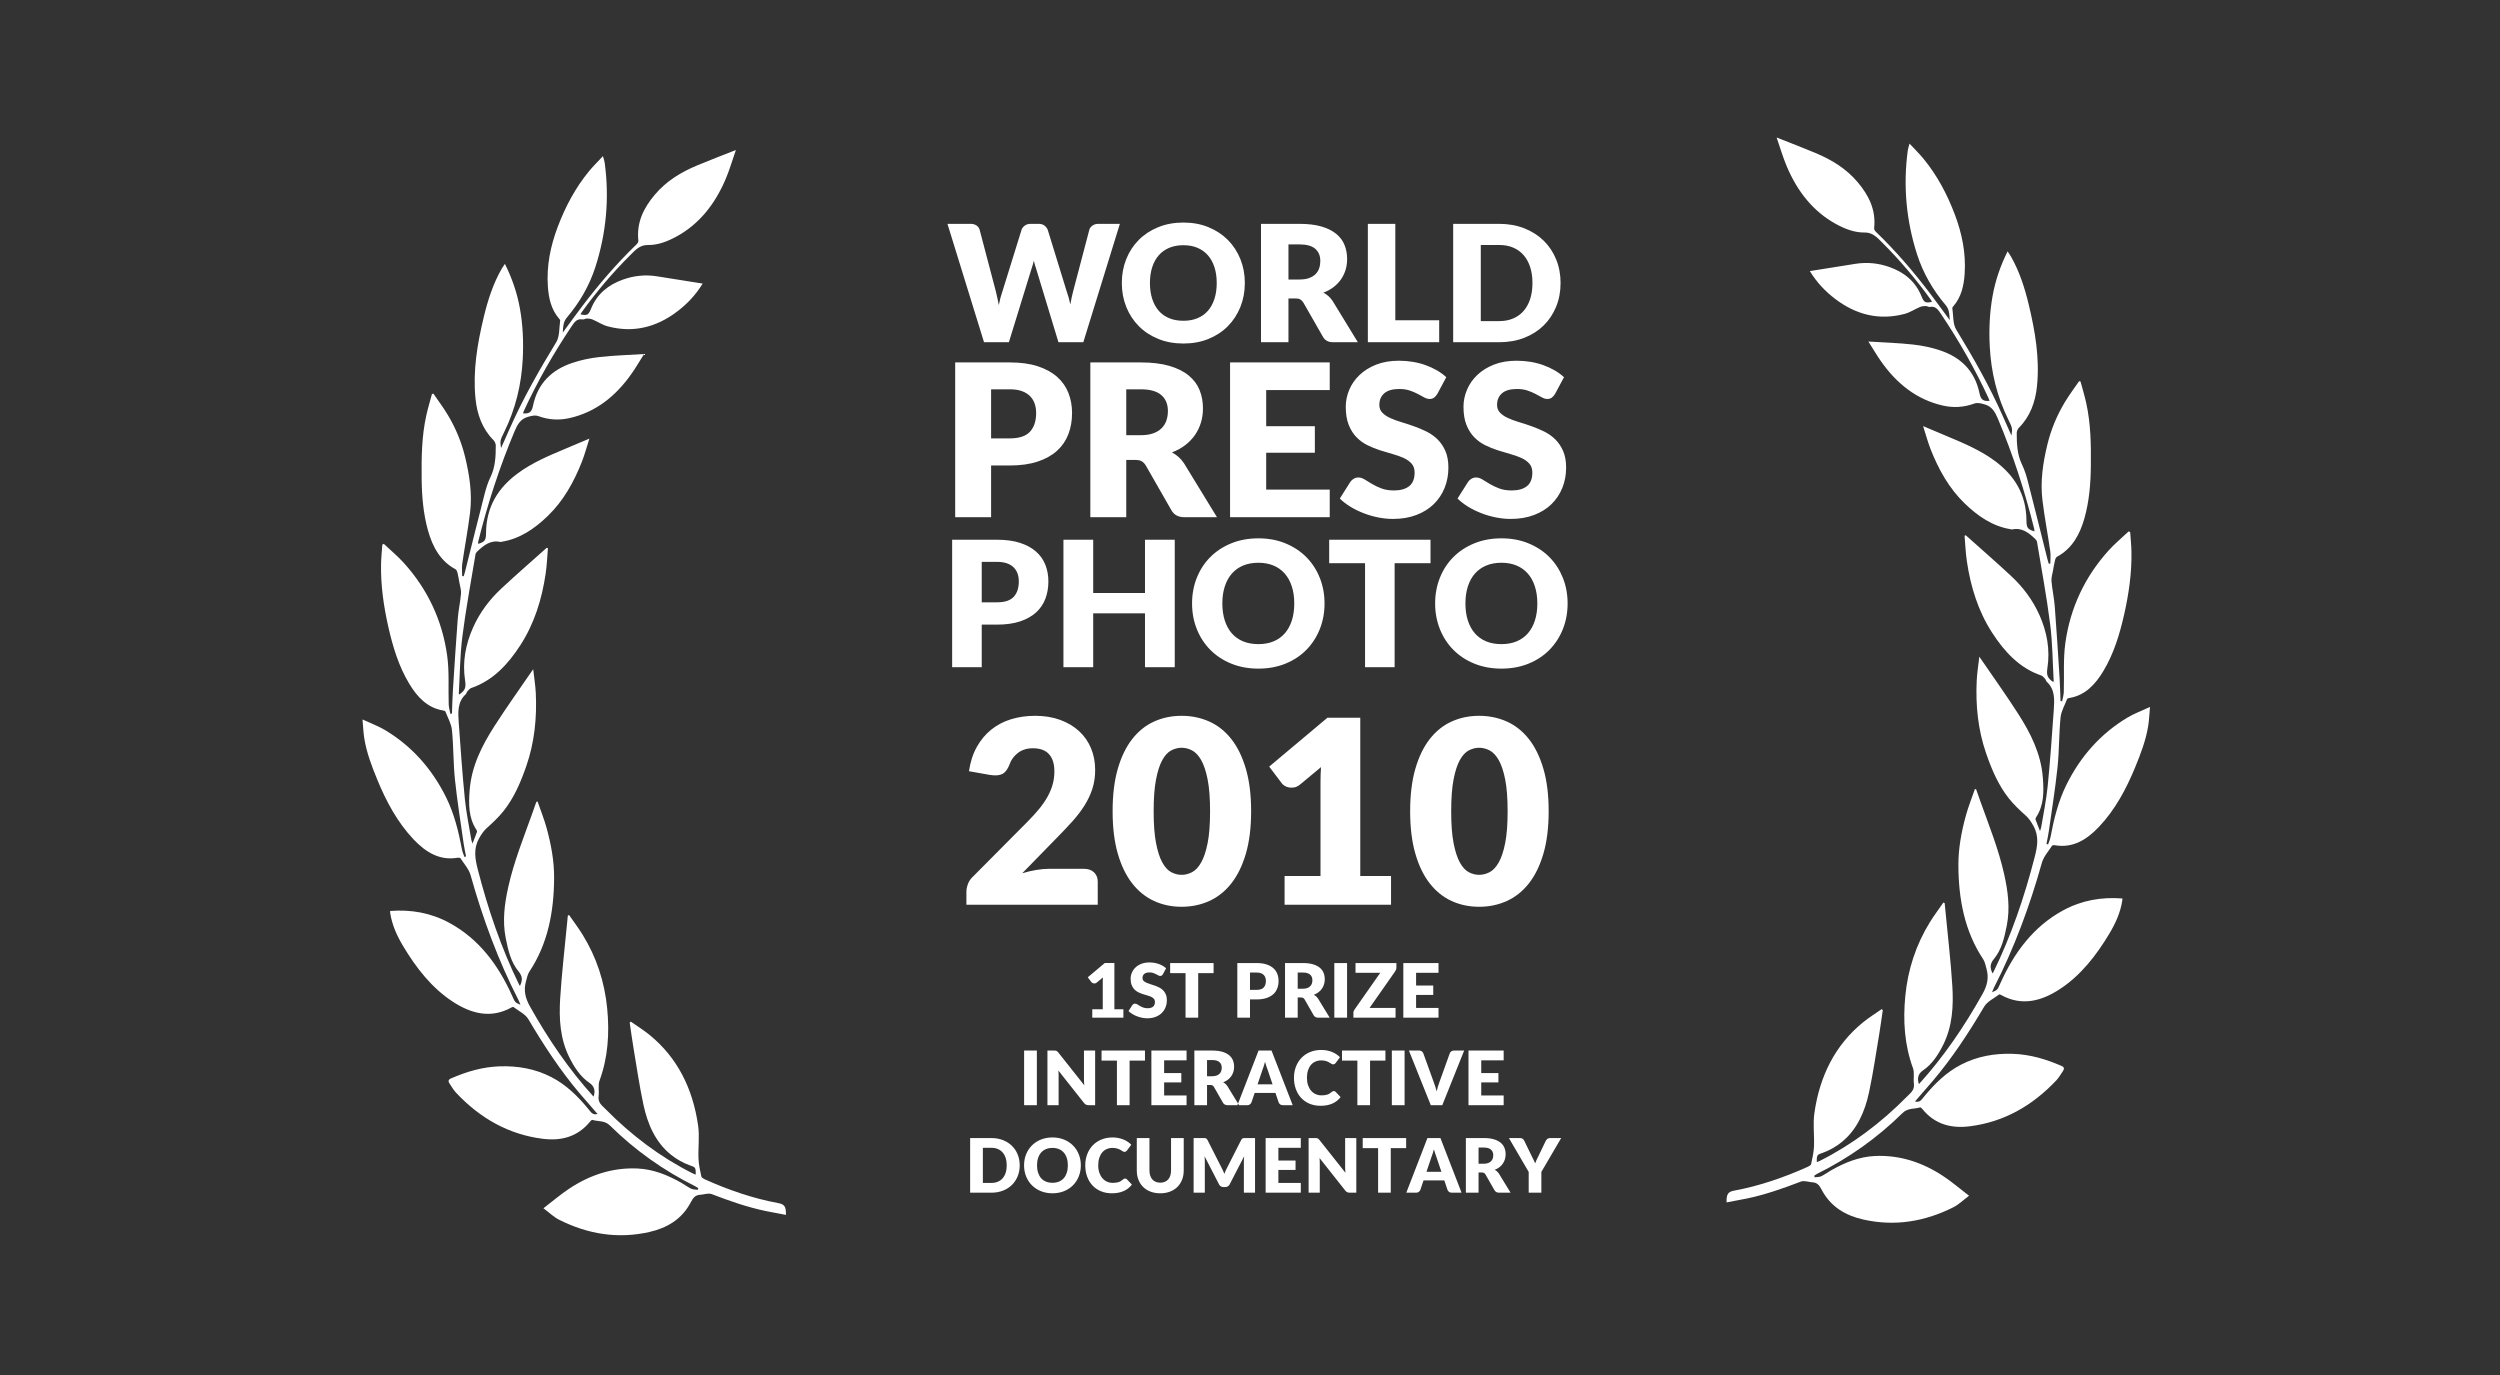 <?xml version="1.0" encoding="UTF-8" standalone="no"?>
<svg width="200px" height="110px" viewBox="0 0 200 110" version="1.1" xmlns="http://www.w3.org/2000/svg" xmlns:xlink="http://www.w3.org/1999/xlink" xmlns:sketch="http://www.bohemiancoding.com/sketch/ns">
    <rect x="0" y="0" width="200" height="110" fill="#333333" stroke="none"/>
    <!-- Generator: Sketch 3.3.3 (12072) - http://www.bohemiancoding.com/sketch -->
    <title>PV - World Press Photo 2010</title>
    <desc>Created with Sketch.</desc>
    <defs></defs>
    <g id="Page-1" stroke="none" stroke-width="1" fill="none" fill-rule="evenodd" sketch:type="MSPage">
        <g id="Awards" sketch:type="MSArtboardGroup" transform="translate(-36, -459)">
            <g id="PV---World-Press-Photo-2010" sketch:type="MSLayerGroup" transform="translate(36, 459)">
                <g id="Palmes" transform="translate(29, 11)" fill="#FFFFFF" sketch:type="MSShapeGroup">
                    <g id="Palme">
                        <g transform="translate(0, 1)">
                            <path d="M26.655,81.971 C26.677,81.355 26.604,81.378 26.165,81.219 C25.637,81.028 25.116,80.733 24.668,80.371 C23.44,79.379 22.809,77.943 22.473,76.365 C22.151,74.859 21.93,73.327 21.674,71.805 C21.563,71.144 21.475,70.478 21.377,69.815 C21.404,69.785 21.432,69.756 21.459,69.727 C21.964,70.081 22.49,70.404 22.969,70.796 C25.192,72.611 26.429,75.089 26.85,78.053 C26.973,78.919 26.844,79.825 26.88,80.711 C26.898,81.184 27.01,81.655 27.108,82.12 C27.128,82.212 27.269,82.294 27.37,82.34 C29.274,83.197 31.228,83.871 33.262,84.249 C33.766,84.342 33.886,84.528 33.876,85.192 C33.347,85.091 32.825,84.999 32.305,84.892 C30.808,84.585 29.366,84.077 27.931,83.527 C27.661,83.424 27.315,83.567 27.003,83.584 C26.665,83.603 26.471,83.783 26.301,84.116 C25.565,85.553 24.348,86.243 22.938,86.562 C20.434,87.128 18.025,86.738 15.718,85.574 C15.308,85.367 14.956,85.02 14.475,84.661 C15.219,84.09 15.844,83.553 16.519,83.104 C18.201,81.985 20.025,81.389 22.007,81.48 C23.266,81.538 24.419,82.003 25.524,82.633 C25.787,82.783 26.033,82.974 26.304,83.101 C26.461,83.175 26.653,83.159 26.829,83.184 C26.84,83.141 26.851,83.099 26.861,83.056 C26.779,83.003 26.7,82.94 26.613,82.897 C24.115,81.657 21.832,80.049 19.793,78.039 C19.368,77.62 18.858,77.737 18.392,77.592 C18.347,77.579 18.264,77.655 18.22,77.71 C17.199,78.978 15.864,79.283 14.422,79.103 C11.72,78.766 9.416,77.479 7.473,75.405 C7.279,75.198 7.135,74.935 6.971,74.695 C6.846,74.514 6.845,74.376 7.07,74.278 C8.325,73.73 9.609,73.35 10.971,73.307 C12.415,73.261 13.802,73.492 15.119,74.173 C16.293,74.78 17.235,75.703 18.092,76.749 C18.268,76.964 18.423,77.237 18.8,77.115 C18.316,76.557 17.847,76.027 17.388,75.487 C15.834,73.658 14.513,71.639 13.273,69.544 C13.018,69.113 12.485,68.877 12.074,68.56 C12.043,68.537 11.962,68.574 11.912,68.601 C10.252,69.518 8.675,69.087 7.204,68.123 C5.543,67.034 4.301,65.444 3.246,63.681 C2.761,62.871 2.368,62.013 2.217,61.044 C2.209,60.995 2.211,60.944 2.208,60.878 C3.872,60.749 5.455,61.017 6.952,61.831 C9.294,63.104 10.862,65.172 11.987,67.7 C12.208,68.195 12.202,68.198 12.635,68.381 C12.572,68.227 12.534,68.112 12.48,68.007 C10.856,64.837 9.623,61.49 8.648,58.018 C8.508,57.521 8.123,57.104 7.838,56.661 C7.806,56.611 7.683,56.606 7.607,56.619 C6.176,56.866 5.058,56.179 4.082,55.147 C2.797,53.787 1.903,52.131 1.176,50.357 C0.743,49.299 0.332,48.23 0.145,47.081 C0.071,46.625 0.055,46.157 0,45.556 C0.679,45.872 1.277,46.088 1.819,46.415 C3.926,47.682 5.556,49.487 6.699,51.809 C7.343,53.115 7.69,54.534 7.962,55.98 C8,56.178 8.089,56.364 8.155,56.556 C8.198,56.542 8.241,56.527 8.284,56.513 C8.221,56.181 8.144,55.852 8.097,55.518 C7.855,53.808 7.579,52.102 7.398,50.384 C7.26,49.064 7.287,47.724 7.156,46.403 C7.105,45.895 6.821,45.413 6.632,44.925 C6.613,44.876 6.513,44.848 6.448,44.838 C5.203,44.636 4.385,43.773 3.732,42.686 C2.898,41.298 2.424,39.741 2.064,38.142 C1.695,36.505 1.455,34.846 1.484,33.153 C1.493,32.626 1.55,32.101 1.585,31.574 C1.624,31.552 1.663,31.529 1.702,31.506 C2.238,32.012 2.807,32.483 3.304,33.031 C5.174,35.098 6.376,37.576 6.774,40.453 C6.951,41.732 6.854,43.056 6.897,44.359 C6.905,44.61 6.985,44.857 7.032,45.106 C7.073,45.099 7.115,45.092 7.156,45.085 C7.181,44.469 7.193,43.852 7.232,43.237 C7.354,41.324 7.473,39.411 7.62,37.501 C7.672,36.828 7.823,36.164 7.882,35.491 C7.906,35.216 7.807,34.927 7.759,34.646 C7.71,34.365 7.664,34.082 7.596,33.806 C7.572,33.705 7.51,33.578 7.433,33.536 C6.245,32.897 5.617,31.78 5.243,30.453 C4.861,29.096 4.747,27.697 4.732,26.284 C4.714,24.585 4.735,22.889 5.106,21.226 C5.234,20.65 5.406,20.086 5.558,19.517 C5.596,19.509 5.635,19.501 5.673,19.493 C6.06,20.061 6.475,20.609 6.829,21.202 C7.444,22.231 7.913,23.345 8.203,24.535 C8.56,26.002 8.79,27.5 8.604,29.02 C8.437,30.384 8.177,31.734 7.98,33.095 C7.933,33.417 7.973,33.754 7.973,34.083 C8.014,34.089 8.056,34.094 8.097,34.099 C8.134,33.974 8.175,33.85 8.207,33.723 C8.723,31.666 9.231,29.607 9.759,27.554 C9.881,27.079 10.028,26.601 10.238,26.168 C10.627,25.367 10.662,24.509 10.662,23.641 C10.662,23.498 10.582,23.316 10.483,23.217 C9.585,22.314 9.166,21.157 9.038,19.868 C8.82,17.655 9.188,15.506 9.698,13.377 C10.023,12.023 10.444,10.713 11.125,9.518 C11.197,9.391 11.285,9.274 11.393,9.11 C11.967,10.266 12.367,11.427 12.589,12.656 C12.831,13.993 12.889,15.346 12.82,16.708 C12.716,18.768 12.24,20.713 11.352,22.531 C11.012,23.225 10.991,23.261 11.084,23.843 C11.327,23.297 11.544,22.814 11.758,22.33 C12.833,19.894 14.136,17.61 15.506,15.363 C15.78,14.914 15.727,14.222 15.815,13.64 C15.822,13.595 15.759,13.53 15.72,13.484 C15.097,12.76 14.891,11.852 14.828,10.904 C14.717,9.258 15.04,7.684 15.609,6.174 C16.231,4.526 17.045,2.997 18.144,1.67 C18.47,1.276 18.836,0.922 19.236,0.491 C19.297,0.717 19.355,0.867 19.376,1.022 C19.759,3.861 19.503,6.636 18.638,9.339 C18.147,10.872 17.355,12.216 16.351,13.404 C16.072,13.733 16.042,14.1 16.023,14.604 C16.574,13.856 17.058,13.186 17.555,12.528 C18.901,10.749 20.344,9.071 21.929,7.543 C21.998,7.477 22.079,7.355 22.07,7.271 C21.905,5.777 22.51,4.615 23.386,3.576 C24.319,2.468 25.497,1.769 26.762,1.238 C27.753,0.821 28.757,0.442 29.872,0 C29.584,0.827 29.363,1.593 29.056,2.316 C28.209,4.313 26.958,5.911 25.135,6.914 C24.405,7.315 23.635,7.616 22.82,7.601 C22.182,7.589 21.808,8.023 21.419,8.41 C20.009,9.815 18.713,11.342 17.532,12.984 C17.498,13.032 17.473,13.088 17.439,13.147 C17.964,13.265 18.085,13.191 18.272,12.724 C18.772,11.477 19.695,10.774 20.837,10.366 C21.722,10.05 22.626,9.96 23.547,10.103 C24.752,10.29 25.956,10.486 27.213,10.686 C26.649,11.609 25.972,12.311 25.201,12.901 C23.504,14.198 21.643,14.648 19.621,14.109 C19.202,13.997 18.817,13.736 18.41,13.563 C18.268,13.503 18.106,13.483 17.953,13.481 C17.837,13.478 17.715,13.575 17.607,13.554 C17.142,13.462 16.935,13.798 16.705,14.142 C15.273,16.278 13.994,18.517 12.904,20.885 C12.877,20.942 12.86,21.004 12.837,21.067 C13.329,21.124 13.536,20.967 13.634,20.486 C14.018,18.617 15.185,17.577 16.763,17.039 C17.472,16.798 18.218,16.645 18.957,16.563 C20.103,16.435 21.257,16.403 22.528,16.322 C22.169,16.888 21.873,17.398 21.538,17.877 C20.259,19.706 18.648,20.979 16.553,21.449 C15.713,21.638 14.895,21.586 14.092,21.296 C13.788,21.187 13.543,21.266 13.248,21.345 C12.645,21.507 12.396,21.954 12.159,22.518 C10.965,25.361 10.01,28.297 9.262,31.316 C9.248,31.376 9.253,31.441 9.249,31.511 C9.794,31.343 9.878,31.224 9.883,30.637 C9.902,28.526 10.864,27.021 12.406,25.879 C13.569,25.018 14.866,24.474 16.163,23.928 C16.793,23.663 17.422,23.396 18.151,23.088 C17.939,23.749 17.783,24.342 17.564,24.905 C16.921,26.552 16.078,28.057 14.842,29.258 C13.767,30.302 12.58,31.111 11.125,31.342 C11.09,31.347 11.053,31.363 11.02,31.356 C10.261,31.184 9.708,31.613 9.183,32.115 C9.118,32.177 9.052,32.269 9.038,32.357 C8.677,34.547 8.267,36.73 7.988,38.933 C7.797,40.44 7.791,41.975 7.704,43.497 C7.703,43.518 7.728,43.54 7.74,43.56 C8.212,43.242 8.293,43.005 8.207,42.438 C7.98,40.958 8.247,39.555 8.836,38.224 C9.378,36.998 10.163,35.963 11.103,35.087 C12.295,33.975 13.523,32.909 14.736,31.824 C14.769,31.835 14.802,31.846 14.835,31.857 C14.777,32.534 14.752,33.217 14.653,33.887 C14.351,35.942 13.749,37.875 12.644,39.593 C11.634,41.162 10.426,42.449 8.705,43.039 C8.584,43.08 8.483,43.208 8.388,43.312 C8.331,43.374 8.318,43.488 8.258,43.542 C7.59,44.152 7.641,44.985 7.698,45.798 C7.843,47.838 7.985,49.88 8.188,51.914 C8.297,53.011 8.527,54.093 8.705,55.181 C8.716,55.252 8.747,55.319 8.8,55.485 C8.943,55.118 9.057,54.839 9.157,54.555 C9.173,54.509 9.142,54.427 9.111,54.38 C8.476,53.422 8.488,52.327 8.572,51.226 C8.719,49.284 9.559,47.646 10.547,46.102 C11.522,44.577 12.576,43.113 13.655,41.535 C13.733,42.231 13.834,42.837 13.863,43.447 C13.957,45.432 13.761,47.376 13.117,49.25 C12.665,50.563 12.126,51.827 11.278,52.889 C10.874,53.395 10.396,53.837 9.921,54.266 C9.669,54.495 9.506,54.753 9.334,55.056 C8.859,55.897 9.003,56.7 9.227,57.571 C10.048,60.763 11.101,63.851 12.532,66.778 C12.549,66.811 12.573,66.84 12.595,66.872 C12.832,66.407 12.792,66.09 12.489,65.722 C11.866,64.968 11.652,64.019 11.46,63.06 C11.18,61.658 11.364,60.287 11.67,58.922 C12.12,56.915 12.882,55.031 13.567,53.116 C13.682,52.794 13.794,52.47 13.908,52.146 C13.941,52.139 13.975,52.132 14.008,52.124 C14.253,52.835 14.535,53.533 14.734,54.258 C15.09,55.558 15.337,56.889 15.329,58.254 C15.313,60.952 14.83,63.506 13.343,65.741 C13.205,65.948 13.159,66.232 13.085,66.485 C12.873,67.213 13.019,67.839 13.389,68.502 C14.851,71.115 16.508,73.552 18.485,75.731 C18.655,75.234 18.531,74.883 18.147,74.622 C17.418,74.124 16.941,73.38 16.537,72.569 C15.807,71.1 15.714,69.494 15.813,67.888 C15.936,65.887 16.174,63.894 16.363,61.897 C16.383,61.682 16.404,61.467 16.425,61.252 C16.459,61.235 16.492,61.217 16.525,61.199 C16.887,61.722 17.27,62.228 17.605,62.769 C18.713,64.56 19.371,66.546 19.577,68.691 C19.765,70.654 19.646,72.588 18.961,74.455 C18.828,74.817 18.943,75.28 18.888,75.688 C18.819,76.204 19.147,76.428 19.421,76.706 C21.513,78.829 23.835,80.576 26.43,81.878 C26.493,81.91 26.56,81.932 26.655,81.971"></path>
                        </g>
                        <g transform="translate(126, 43.5) scale(-1, 1) translate(-126, -43.5) translate(109, 0)">
                            <path d="M26.655,81.971 C26.677,81.355 26.604,81.378 26.165,81.219 C25.637,81.028 25.116,80.733 24.668,80.371 C23.44,79.379 22.809,77.943 22.473,76.365 C22.151,74.859 21.93,73.327 21.674,71.805 C21.563,71.144 21.475,70.478 21.377,69.815 C21.404,69.785 21.432,69.756 21.459,69.727 C21.964,70.081 22.49,70.404 22.969,70.796 C25.192,72.611 26.429,75.089 26.85,78.053 C26.973,78.919 26.844,79.825 26.88,80.711 C26.898,81.184 27.01,81.655 27.108,82.12 C27.128,82.212 27.269,82.294 27.37,82.34 C29.274,83.197 31.228,83.871 33.262,84.249 C33.766,84.342 33.886,84.528 33.876,85.192 C33.347,85.091 32.825,84.999 32.305,84.892 C30.808,84.585 29.366,84.077 27.931,83.527 C27.661,83.424 27.315,83.567 27.003,83.584 C26.665,83.603 26.471,83.783 26.301,84.116 C25.565,85.553 24.348,86.243 22.938,86.562 C20.434,87.128 18.025,86.738 15.718,85.574 C15.308,85.367 14.956,85.02 14.475,84.661 C15.219,84.09 15.844,83.553 16.519,83.104 C18.201,81.985 20.025,81.389 22.007,81.48 C23.266,81.538 24.419,82.003 25.524,82.633 C25.787,82.783 26.033,82.974 26.304,83.101 C26.461,83.175 26.653,83.159 26.829,83.184 C26.84,83.141 26.851,83.099 26.861,83.056 C26.779,83.003 26.7,82.94 26.613,82.897 C24.115,81.657 21.832,80.049 19.793,78.039 C19.368,77.62 18.858,77.737 18.392,77.592 C18.347,77.579 18.264,77.655 18.22,77.71 C17.199,78.978 15.864,79.283 14.422,79.103 C11.72,78.766 9.416,77.479 7.473,75.405 C7.279,75.198 7.135,74.935 6.971,74.695 C6.846,74.514 6.845,74.376 7.07,74.278 C8.325,73.73 9.609,73.35 10.971,73.307 C12.415,73.261 13.802,73.492 15.119,74.173 C16.293,74.78 17.235,75.703 18.092,76.749 C18.268,76.964 18.423,77.237 18.8,77.115 C18.316,76.557 17.847,76.027 17.388,75.487 C15.834,73.658 14.513,71.639 13.273,69.544 C13.018,69.113 12.485,68.877 12.074,68.56 C12.043,68.537 11.962,68.574 11.912,68.601 C10.252,69.518 8.675,69.087 7.204,68.123 C5.543,67.034 4.301,65.444 3.246,63.681 C2.761,62.871 2.368,62.013 2.217,61.044 C2.209,60.995 2.211,60.944 2.208,60.878 C3.872,60.749 5.455,61.017 6.952,61.831 C9.294,63.104 10.862,65.172 11.987,67.7 C12.208,68.195 12.202,68.198 12.635,68.381 C12.572,68.227 12.534,68.112 12.48,68.007 C10.856,64.837 9.623,61.49 8.648,58.018 C8.508,57.521 8.123,57.104 7.838,56.661 C7.806,56.611 7.683,56.606 7.607,56.619 C6.176,56.866 5.058,56.179 4.082,55.147 C2.797,53.787 1.903,52.131 1.176,50.357 C0.743,49.299 0.332,48.23 0.145,47.081 C0.071,46.625 0.055,46.157 0,45.556 C0.679,45.872 1.277,46.088 1.819,46.415 C3.926,47.682 5.556,49.487 6.699,51.809 C7.343,53.115 7.69,54.534 7.962,55.98 C8,56.178 8.089,56.364 8.155,56.556 C8.198,56.542 8.241,56.527 8.284,56.513 C8.221,56.181 8.144,55.852 8.097,55.518 C7.855,53.808 7.579,52.102 7.398,50.384 C7.26,49.064 7.287,47.724 7.156,46.403 C7.105,45.895 6.821,45.413 6.632,44.925 C6.613,44.876 6.513,44.848 6.448,44.838 C5.203,44.636 4.385,43.773 3.732,42.686 C2.898,41.298 2.424,39.741 2.064,38.142 C1.695,36.505 1.455,34.846 1.484,33.153 C1.493,32.626 1.55,32.101 1.585,31.574 C1.624,31.552 1.663,31.529 1.702,31.506 C2.238,32.012 2.807,32.483 3.304,33.031 C5.174,35.098 6.376,37.576 6.774,40.453 C6.951,41.732 6.854,43.056 6.897,44.359 C6.905,44.61 6.985,44.857 7.032,45.106 C7.073,45.099 7.115,45.092 7.156,45.085 C7.181,44.469 7.193,43.852 7.232,43.237 C7.354,41.324 7.473,39.411 7.62,37.501 C7.672,36.828 7.823,36.164 7.882,35.491 C7.906,35.216 7.807,34.927 7.759,34.646 C7.71,34.365 7.664,34.082 7.596,33.806 C7.572,33.705 7.51,33.578 7.433,33.536 C6.245,32.897 5.617,31.78 5.243,30.453 C4.861,29.096 4.747,27.697 4.732,26.284 C4.714,24.585 4.735,22.889 5.106,21.226 C5.234,20.65 5.406,20.086 5.558,19.517 C5.596,19.509 5.635,19.501 5.673,19.493 C6.06,20.061 6.475,20.609 6.829,21.202 C7.444,22.231 7.913,23.345 8.203,24.535 C8.56,26.002 8.79,27.5 8.604,29.02 C8.437,30.384 8.177,31.734 7.98,33.095 C7.933,33.417 7.973,33.754 7.973,34.083 C8.014,34.089 8.056,34.094 8.097,34.099 C8.134,33.974 8.175,33.85 8.207,33.723 C8.723,31.666 9.231,29.607 9.759,27.554 C9.881,27.079 10.028,26.601 10.238,26.168 C10.627,25.367 10.662,24.509 10.662,23.641 C10.662,23.498 10.582,23.316 10.483,23.217 C9.585,22.314 9.166,21.157 9.038,19.868 C8.82,17.655 9.188,15.506 9.698,13.377 C10.023,12.023 10.444,10.713 11.125,9.518 C11.197,9.391 11.285,9.274 11.393,9.11 C11.967,10.266 12.367,11.427 12.589,12.656 C12.831,13.993 12.889,15.346 12.82,16.708 C12.716,18.768 12.24,20.713 11.352,22.531 C11.012,23.225 10.991,23.261 11.084,23.843 C11.327,23.297 11.544,22.814 11.758,22.33 C12.833,19.894 14.136,17.61 15.506,15.363 C15.78,14.914 15.727,14.222 15.815,13.64 C15.822,13.595 15.759,13.53 15.72,13.484 C15.097,12.76 14.891,11.852 14.828,10.904 C14.717,9.258 15.04,7.684 15.609,6.174 C16.231,4.526 17.045,2.997 18.144,1.67 C18.47,1.276 18.836,0.922 19.236,0.491 C19.297,0.717 19.355,0.867 19.376,1.022 C19.759,3.861 19.503,6.636 18.638,9.339 C18.147,10.872 17.355,12.216 16.351,13.404 C16.072,13.733 16.042,14.1 16.023,14.604 C16.574,13.856 17.058,13.186 17.555,12.528 C18.901,10.749 20.344,9.071 21.929,7.543 C21.998,7.477 22.079,7.355 22.07,7.271 C21.905,5.777 22.51,4.615 23.386,3.576 C24.319,2.468 25.497,1.769 26.762,1.238 C27.753,0.821 28.757,0.442 29.872,0 C29.584,0.827 29.363,1.593 29.056,2.316 C28.209,4.313 26.958,5.911 25.135,6.914 C24.405,7.315 23.635,7.616 22.82,7.601 C22.182,7.589 21.808,8.023 21.419,8.41 C20.009,9.815 18.713,11.342 17.532,12.984 C17.498,13.032 17.473,13.088 17.439,13.147 C17.964,13.265 18.085,13.191 18.272,12.724 C18.772,11.477 19.695,10.774 20.837,10.366 C21.722,10.05 22.626,9.96 23.547,10.103 C24.752,10.29 25.956,10.486 27.213,10.686 C26.649,11.609 25.972,12.311 25.201,12.901 C23.504,14.198 21.643,14.648 19.621,14.109 C19.202,13.997 18.817,13.736 18.41,13.563 C18.268,13.503 18.106,13.483 17.953,13.481 C17.837,13.478 17.715,13.575 17.607,13.554 C17.142,13.462 16.935,13.798 16.705,14.142 C15.273,16.278 13.994,18.517 12.904,20.885 C12.877,20.942 12.86,21.004 12.837,21.067 C13.329,21.124 13.536,20.967 13.634,20.486 C14.018,18.617 15.185,17.577 16.763,17.039 C17.472,16.798 18.218,16.645 18.957,16.563 C20.103,16.435 21.257,16.403 22.528,16.322 C22.169,16.888 21.873,17.398 21.538,17.877 C20.259,19.706 18.648,20.979 16.553,21.449 C15.713,21.638 14.895,21.586 14.092,21.296 C13.788,21.187 13.543,21.266 13.248,21.345 C12.645,21.507 12.396,21.954 12.159,22.518 C10.965,25.361 10.01,28.297 9.262,31.316 C9.248,31.376 9.253,31.441 9.249,31.511 C9.794,31.343 9.878,31.224 9.883,30.637 C9.902,28.526 10.864,27.021 12.406,25.879 C13.569,25.018 14.866,24.474 16.163,23.928 C16.793,23.663 17.422,23.396 18.151,23.088 C17.939,23.749 17.783,24.342 17.564,24.905 C16.921,26.552 16.078,28.057 14.842,29.258 C13.767,30.302 12.58,31.111 11.125,31.342 C11.09,31.347 11.053,31.363 11.02,31.356 C10.261,31.184 9.708,31.613 9.183,32.115 C9.118,32.177 9.052,32.269 9.038,32.357 C8.677,34.547 8.267,36.73 7.988,38.933 C7.797,40.44 7.791,41.975 7.704,43.497 C7.703,43.518 7.728,43.54 7.74,43.56 C8.212,43.242 8.293,43.005 8.207,42.438 C7.98,40.958 8.247,39.555 8.836,38.224 C9.378,36.998 10.163,35.963 11.103,35.087 C12.295,33.975 13.523,32.909 14.736,31.824 C14.769,31.835 14.802,31.846 14.835,31.857 C14.777,32.534 14.752,33.217 14.653,33.887 C14.351,35.942 13.749,37.875 12.644,39.593 C11.634,41.162 10.426,42.449 8.705,43.039 C8.584,43.08 8.483,43.208 8.388,43.312 C8.331,43.374 8.318,43.488 8.258,43.542 C7.59,44.152 7.641,44.985 7.698,45.798 C7.843,47.838 7.985,49.88 8.188,51.914 C8.297,53.011 8.527,54.093 8.705,55.181 C8.716,55.252 8.747,55.319 8.8,55.485 C8.943,55.118 9.057,54.839 9.157,54.555 C9.173,54.509 9.142,54.427 9.111,54.38 C8.476,53.422 8.488,52.327 8.572,51.226 C8.719,49.284 9.559,47.646 10.547,46.102 C11.522,44.577 12.576,43.113 13.655,41.535 C13.733,42.231 13.834,42.837 13.863,43.447 C13.957,45.432 13.761,47.376 13.117,49.25 C12.665,50.563 12.126,51.827 11.278,52.889 C10.874,53.395 10.396,53.837 9.921,54.266 C9.669,54.495 9.506,54.753 9.334,55.056 C8.859,55.897 9.003,56.7 9.227,57.571 C10.048,60.763 11.101,63.851 12.532,66.778 C12.549,66.811 12.573,66.84 12.595,66.872 C12.832,66.407 12.792,66.09 12.489,65.722 C11.866,64.968 11.652,64.019 11.46,63.06 C11.18,61.658 11.364,60.287 11.67,58.922 C12.12,56.915 12.882,55.031 13.567,53.116 C13.682,52.794 13.794,52.47 13.908,52.146 C13.941,52.139 13.975,52.132 14.008,52.124 C14.253,52.835 14.535,53.533 14.734,54.258 C15.09,55.558 15.337,56.889 15.329,58.254 C15.313,60.952 14.83,63.506 13.343,65.741 C13.205,65.948 13.159,66.232 13.085,66.485 C12.873,67.213 13.019,67.839 13.389,68.502 C14.851,71.115 16.508,73.552 18.485,75.731 C18.655,75.234 18.531,74.883 18.147,74.622 C17.418,74.124 16.941,73.38 16.537,72.569 C15.807,71.1 15.714,69.494 15.813,67.888 C15.936,65.887 16.174,63.894 16.363,61.897 C16.383,61.682 16.404,61.467 16.425,61.252 C16.459,61.235 16.492,61.217 16.525,61.199 C16.887,61.722 17.27,62.228 17.605,62.769 C18.713,64.56 19.371,66.546 19.577,68.691 C19.765,70.654 19.646,72.588 18.961,74.455 C18.828,74.817 18.943,75.28 18.888,75.688 C18.819,76.204 19.147,76.428 19.421,76.706 C21.513,78.829 23.835,80.576 26.43,81.878 C26.493,81.91 26.56,81.932 26.655,81.971"></path>
                        </g>
                    </g>
                    <path d="M60.59,6.908 L57.665,16.378 L55.676,16.378 L53.895,10.509 C53.86,10.418 53.828,10.317 53.797,10.206 C53.767,10.096 53.737,9.98 53.706,9.859 C53.676,9.98 53.646,10.096 53.615,10.206 C53.585,10.317 53.552,10.418 53.518,10.509 L51.711,16.378 L49.722,16.378 L46.797,6.908 L48.643,6.908 C48.833,6.908 48.993,6.951 49.12,7.038 C49.248,7.124 49.332,7.239 49.371,7.382 L50.671,12.322 C50.71,12.478 50.749,12.648 50.788,12.832 C50.827,13.016 50.866,13.208 50.905,13.408 C50.983,13 51.078,12.638 51.191,12.322 L52.725,7.382 C52.764,7.261 52.847,7.151 52.975,7.054 C53.103,6.956 53.258,6.908 53.44,6.908 L54.09,6.908 C54.28,6.908 54.434,6.952 54.551,7.041 C54.668,7.13 54.757,7.243 54.818,7.382 L56.339,12.322 C56.451,12.625 56.547,12.97 56.625,13.356 C56.659,13.161 56.695,12.977 56.732,12.806 C56.769,12.635 56.807,12.474 56.846,12.322 L58.146,7.382 C58.18,7.256 58.263,7.146 58.393,7.051 C58.523,6.955 58.679,6.908 58.861,6.908 L60.59,6.908 Z M70.587,11.64 C70.587,12.324 70.469,12.961 70.233,13.551 C69.996,14.14 69.664,14.652 69.235,15.088 C68.806,15.523 68.289,15.865 67.684,16.112 C67.08,16.359 66.409,16.482 65.673,16.482 C64.936,16.482 64.264,16.359 63.658,16.112 C63.051,15.865 62.532,15.523 62.101,15.088 C61.67,14.652 61.336,14.14 61.1,13.551 C60.864,12.961 60.746,12.324 60.746,11.64 C60.746,10.955 60.864,10.318 61.1,9.729 C61.336,9.139 61.67,8.628 62.101,8.195 C62.532,7.761 63.051,7.421 63.658,7.174 C64.264,6.927 64.936,6.804 65.673,6.804 C66.409,6.804 67.08,6.928 67.684,7.177 C68.289,7.426 68.806,7.768 69.235,8.201 C69.664,8.634 69.996,9.146 70.233,9.735 C70.469,10.324 70.587,10.959 70.587,11.64 L70.587,11.64 Z M68.338,11.64 C68.338,11.172 68.277,10.75 68.156,10.375 C68.034,10 67.86,9.683 67.632,9.423 C67.405,9.163 67.127,8.964 66.797,8.825 C66.468,8.686 66.093,8.617 65.673,8.617 C65.248,8.617 64.87,8.686 64.538,8.825 C64.207,8.964 63.928,9.163 63.7,9.423 C63.472,9.683 63.298,10 63.177,10.375 C63.055,10.75 62.995,11.172 62.995,11.64 C62.995,12.112 63.055,12.535 63.177,12.91 C63.298,13.285 63.472,13.603 63.7,13.863 C63.928,14.123 64.207,14.321 64.538,14.457 C64.87,14.594 65.248,14.662 65.673,14.662 C66.093,14.662 66.468,14.594 66.797,14.457 C67.127,14.321 67.405,14.123 67.632,13.863 C67.86,13.603 68.034,13.285 68.156,12.91 C68.277,12.535 68.338,12.112 68.338,11.64 L68.338,11.64 Z M74.961,11.36 C75.26,11.36 75.515,11.322 75.725,11.246 C75.935,11.17 76.107,11.065 76.242,10.931 C76.376,10.797 76.474,10.64 76.534,10.46 C76.595,10.28 76.625,10.086 76.625,9.878 C76.625,9.462 76.49,9.137 76.219,8.903 C75.948,8.669 75.529,8.552 74.961,8.552 L74.077,8.552 L74.077,11.36 L74.961,11.36 Z M79.628,16.378 L77.639,16.378 C77.271,16.378 77.007,16.239 76.846,15.962 L75.273,13.213 C75.2,13.096 75.117,13.01 75.026,12.956 C74.935,12.902 74.805,12.875 74.636,12.875 L74.077,12.875 L74.077,16.378 L71.88,16.378 L71.88,6.908 L74.961,6.908 C75.646,6.908 76.23,6.978 76.713,7.119 C77.196,7.26 77.59,7.456 77.896,7.707 C78.202,7.958 78.424,8.255 78.562,8.598 C78.701,8.94 78.77,9.313 78.77,9.716 C78.77,10.023 78.729,10.314 78.647,10.587 C78.564,10.86 78.443,11.112 78.283,11.344 C78.122,11.576 77.924,11.783 77.688,11.965 C77.452,12.147 77.18,12.296 76.872,12.413 C77.015,12.487 77.15,12.579 77.275,12.689 C77.401,12.8 77.514,12.931 77.613,13.083 L79.628,16.378 Z M86.135,14.623 L86.135,16.378 L80.428,16.378 L80.428,6.908 L82.625,6.908 L82.625,14.623 L86.135,14.623 Z M95.846,11.64 C95.846,12.324 95.728,12.956 95.492,13.534 C95.255,14.113 94.923,14.613 94.494,15.036 C94.065,15.458 93.548,15.788 92.944,16.024 C92.339,16.26 91.668,16.378 90.932,16.378 L87.253,16.378 L87.253,6.908 L90.932,6.908 C91.668,6.908 92.339,7.027 92.944,7.265 C93.548,7.503 94.065,7.833 94.494,8.253 C94.923,8.673 95.255,9.173 95.492,9.751 C95.728,10.33 95.846,10.959 95.846,11.64 L95.846,11.64 Z M93.597,11.64 C93.597,11.172 93.536,10.749 93.415,10.372 C93.293,9.995 93.119,9.675 92.891,9.413 C92.664,9.151 92.386,8.95 92.056,8.809 C91.727,8.668 91.352,8.598 90.932,8.598 L89.463,8.598 L89.463,14.688 L90.932,14.688 C91.352,14.688 91.727,14.618 92.056,14.477 C92.386,14.336 92.664,14.134 92.891,13.872 C93.119,13.61 93.293,13.291 93.415,12.914 C93.536,12.537 93.597,12.112 93.597,11.64 L93.597,11.64 Z M51.784,24.071 C52.532,24.071 53.071,23.893 53.399,23.536 C53.728,23.179 53.892,22.68 53.892,22.04 C53.892,21.756 53.85,21.498 53.765,21.266 C53.68,21.034 53.551,20.834 53.378,20.667 C53.205,20.5 52.987,20.371 52.724,20.28 C52.46,20.189 52.147,20.144 51.784,20.144 L50.288,20.144 L50.288,24.071 L51.784,24.071 Z M51.784,17.994 C52.657,17.994 53.406,18.097 54.032,18.304 C54.659,18.511 55.174,18.795 55.58,19.158 C55.985,19.521 56.284,19.949 56.476,20.442 C56.669,20.935 56.765,21.467 56.765,22.04 C56.765,22.657 56.666,23.224 56.468,23.74 C56.269,24.255 55.966,24.697 55.558,25.066 C55.15,25.434 54.633,25.721 54.007,25.928 C53.381,26.135 52.64,26.239 51.784,26.239 L50.288,26.239 L50.288,30.378 L47.415,30.378 L47.415,17.994 L51.784,17.994 Z M62.256,23.816 C62.647,23.816 62.98,23.766 63.255,23.667 C63.53,23.568 63.755,23.431 63.931,23.255 C64.106,23.079 64.234,22.874 64.313,22.639 C64.393,22.404 64.432,22.15 64.432,21.878 C64.432,21.334 64.255,20.909 63.901,20.603 C63.547,20.297 62.999,20.144 62.256,20.144 L61.1,20.144 L61.1,23.816 L62.256,23.816 Z M68.359,30.378 L65.758,30.378 C65.277,30.378 64.931,30.197 64.721,29.834 L62.664,26.239 C62.568,26.086 62.46,25.974 62.341,25.903 C62.222,25.832 62.052,25.797 61.831,25.797 L61.1,25.797 L61.1,30.378 L58.227,30.378 L58.227,17.994 L62.256,17.994 C63.152,17.994 63.915,18.086 64.547,18.27 C65.179,18.454 65.694,18.71 66.094,19.039 C66.494,19.368 66.784,19.756 66.965,20.204 C67.147,20.651 67.237,21.139 67.237,21.666 C67.237,22.068 67.183,22.448 67.076,22.805 C66.968,23.162 66.809,23.492 66.6,23.795 C66.39,24.098 66.131,24.369 65.822,24.607 C65.513,24.845 65.158,25.04 64.755,25.193 C64.942,25.289 65.118,25.41 65.282,25.554 C65.447,25.699 65.594,25.87 65.724,26.069 L68.359,30.378 Z M72.295,20.204 L72.295,23.094 L76.188,23.094 L76.188,25.219 L72.295,25.219 L72.295,28.168 L77.378,28.168 L77.378,30.378 L69.405,30.378 L69.405,17.994 L77.378,17.994 L77.378,20.204 L72.295,20.204 Z M85.988,20.51 C85.903,20.646 85.814,20.748 85.721,20.816 C85.627,20.884 85.507,20.918 85.359,20.918 C85.229,20.918 85.089,20.876 84.939,20.794 C84.788,20.712 84.618,20.62 84.428,20.518 C84.239,20.416 84.022,20.324 83.778,20.242 C83.535,20.16 83.257,20.119 82.945,20.119 C82.407,20.119 82.006,20.233 81.743,20.463 C81.479,20.692 81.347,21.003 81.347,21.394 C81.347,21.643 81.427,21.85 81.585,22.014 C81.744,22.178 81.952,22.32 82.21,22.439 C82.468,22.558 82.762,22.667 83.094,22.766 C83.426,22.865 83.764,22.976 84.11,23.098 C84.455,23.22 84.794,23.363 85.126,23.527 C85.457,23.691 85.752,23.901 86.01,24.156 C86.267,24.411 86.476,24.721 86.634,25.087 C86.793,25.452 86.872,25.893 86.872,26.409 C86.872,26.981 86.773,27.516 86.575,28.015 C86.376,28.514 86.089,28.949 85.712,29.32 C85.335,29.691 84.871,29.983 84.318,30.195 C83.765,30.408 83.138,30.514 82.435,30.514 C82.05,30.514 81.658,30.474 81.258,30.395 C80.858,30.316 80.472,30.204 80.098,30.059 C79.724,29.915 79.372,29.743 79.044,29.545 C78.715,29.347 78.429,29.126 78.185,28.882 L79.035,27.539 C79.103,27.443 79.192,27.362 79.303,27.297 C79.414,27.232 79.534,27.199 79.664,27.199 C79.834,27.199 80.006,27.253 80.178,27.361 C80.351,27.468 80.547,27.587 80.765,27.718 C80.983,27.848 81.234,27.967 81.517,28.075 C81.801,28.182 82.135,28.236 82.52,28.236 C83.042,28.236 83.447,28.121 83.736,27.892 C84.025,27.662 84.169,27.298 84.169,26.8 C84.169,26.511 84.09,26.275 83.931,26.094 C83.773,25.913 83.564,25.763 83.306,25.644 C83.049,25.525 82.755,25.42 82.427,25.329 C82.098,25.238 81.761,25.138 81.415,25.027 C81.07,24.917 80.732,24.781 80.404,24.619 C80.075,24.458 79.782,24.245 79.524,23.982 C79.266,23.718 79.058,23.39 78.899,22.996 C78.741,22.602 78.661,22.116 78.661,21.538 C78.661,21.073 78.755,20.62 78.942,20.178 C79.129,19.736 79.404,19.342 79.766,18.997 C80.129,18.651 80.574,18.375 81.101,18.168 C81.628,17.961 82.231,17.858 82.911,17.858 C83.291,17.858 83.661,17.887 84.02,17.947 C84.38,18.006 84.722,18.094 85.045,18.21 C85.368,18.326 85.669,18.465 85.95,18.627 C86.231,18.788 86.481,18.971 86.702,19.175 L85.988,20.51 Z M95.406,20.51 C95.321,20.646 95.232,20.748 95.138,20.816 C95.045,20.884 94.925,20.918 94.777,20.918 C94.647,20.918 94.507,20.876 94.356,20.794 C94.206,20.712 94.036,20.62 93.847,20.518 C93.657,20.416 93.44,20.324 93.196,20.242 C92.953,20.16 92.675,20.119 92.363,20.119 C91.825,20.119 91.424,20.233 91.16,20.463 C90.897,20.692 90.765,21.003 90.765,21.394 C90.765,21.643 90.845,21.85 91.003,22.014 C91.162,22.178 91.37,22.32 91.628,22.439 C91.886,22.558 92.18,22.667 92.512,22.766 C92.844,22.865 93.182,22.976 93.528,23.098 C93.873,23.22 94.212,23.363 94.543,23.527 C94.875,23.691 95.17,23.901 95.427,24.156 C95.685,24.411 95.894,24.721 96.052,25.087 C96.211,25.452 96.29,25.893 96.29,26.409 C96.29,26.981 96.191,27.516 95.993,28.015 C95.794,28.514 95.507,28.949 95.13,29.32 C94.753,29.691 94.289,29.983 93.736,30.195 C93.183,30.408 92.556,30.514 91.853,30.514 C91.468,30.514 91.076,30.474 90.676,30.395 C90.276,30.316 89.89,30.204 89.516,30.059 C89.142,29.915 88.79,29.743 88.462,29.545 C88.133,29.347 87.847,29.126 87.603,28.882 L88.453,27.539 C88.521,27.443 88.61,27.362 88.721,27.297 C88.832,27.232 88.952,27.199 89.082,27.199 C89.252,27.199 89.424,27.253 89.597,27.361 C89.769,27.468 89.965,27.587 90.183,27.718 C90.401,27.848 90.652,27.967 90.935,28.075 C91.219,28.182 91.553,28.236 91.938,28.236 C92.46,28.236 92.865,28.121 93.154,27.892 C93.443,27.662 93.587,27.298 93.587,26.8 C93.587,26.511 93.508,26.275 93.349,26.094 C93.191,25.913 92.982,25.763 92.725,25.644 C92.467,25.525 92.173,25.42 91.845,25.329 C91.516,25.238 91.179,25.138 90.833,25.027 C90.488,24.917 90.15,24.781 89.822,24.619 C89.493,24.458 89.2,24.245 88.942,23.982 C88.684,23.718 88.476,23.39 88.317,22.996 C88.159,22.602 88.079,22.116 88.079,21.538 C88.079,21.073 88.173,20.62 88.36,20.178 C88.547,19.736 88.822,19.342 89.184,18.997 C89.547,18.651 89.992,18.375 90.519,18.168 C91.046,17.961 91.649,17.858 92.329,17.858 C92.709,17.858 93.079,17.887 93.439,17.947 C93.798,18.006 94.14,18.094 94.463,18.21 C94.786,18.326 95.087,18.465 95.368,18.627 C95.649,18.788 95.899,18.971 96.12,19.175 L95.406,20.51 Z M50.77,37.184 C51.386,37.184 51.829,37.037 52.099,36.743 C52.37,36.449 52.505,36.038 52.505,35.511 C52.505,35.278 52.471,35.065 52.401,34.874 C52.33,34.683 52.224,34.518 52.082,34.381 C51.94,34.243 51.76,34.137 51.543,34.062 C51.326,33.987 51.068,33.95 50.77,33.95 L49.538,33.95 L49.538,37.184 L50.77,37.184 Z M50.77,32.179 C51.488,32.179 52.105,32.264 52.621,32.435 C53.137,32.605 53.561,32.839 53.895,33.138 C54.229,33.437 54.475,33.789 54.633,34.195 C54.792,34.601 54.871,35.04 54.871,35.511 C54.871,36.02 54.79,36.486 54.627,36.911 C54.463,37.336 54.214,37.7 53.877,38.003 C53.541,38.306 53.116,38.543 52.6,38.714 C52.084,38.884 51.474,38.969 50.77,38.969 L49.538,38.969 L49.538,42.378 L47.172,42.378 L47.172,32.179 L50.77,32.179 Z M64.98,32.179 L64.98,42.378 L62.599,42.378 L62.599,38.066 L58.456,38.066 L58.456,42.378 L56.075,42.378 L56.075,32.179 L58.456,32.179 L58.456,36.442 L62.599,36.442 L62.599,32.179 L64.98,32.179 Z M76.963,37.275 C76.963,38.012 76.836,38.698 76.582,39.333 C76.328,39.968 75.97,40.52 75.507,40.989 C75.045,41.458 74.489,41.825 73.838,42.091 C73.187,42.357 72.465,42.49 71.671,42.49 C70.878,42.49 70.155,42.357 69.501,42.091 C68.848,41.825 68.289,41.458 67.825,40.989 C67.361,40.52 67.001,39.968 66.747,39.333 C66.493,38.698 66.365,38.012 66.365,37.275 C66.365,36.538 66.493,35.852 66.747,35.217 C67.001,34.582 67.361,34.032 67.825,33.565 C68.289,33.098 68.848,32.732 69.501,32.466 C70.155,32.2 70.878,32.067 71.671,32.067 C72.465,32.067 73.187,32.201 73.838,32.47 C74.489,32.738 75.045,33.105 75.507,33.572 C75.97,34.039 76.328,34.589 76.582,35.224 C76.836,35.859 76.963,36.542 76.963,37.275 L76.963,37.275 Z M74.541,37.275 C74.541,36.771 74.476,36.317 74.346,35.914 C74.215,35.51 74.027,35.168 73.782,34.888 C73.537,34.608 73.237,34.393 72.882,34.244 C72.528,34.095 72.124,34.02 71.671,34.02 C71.214,34.02 70.807,34.095 70.45,34.244 C70.093,34.393 69.792,34.608 69.547,34.888 C69.302,35.168 69.114,35.51 68.984,35.914 C68.853,36.317 68.787,36.771 68.787,37.275 C68.787,37.784 68.853,38.24 68.984,38.644 C69.114,39.047 69.302,39.389 69.547,39.669 C69.792,39.949 70.093,40.163 70.45,40.31 C70.807,40.457 71.214,40.53 71.671,40.53 C72.124,40.53 72.528,40.457 72.882,40.31 C73.237,40.163 73.537,39.949 73.782,39.669 C74.027,39.389 74.215,39.047 74.346,38.644 C74.476,38.24 74.541,37.784 74.541,37.275 L74.541,37.275 Z M85.441,34.055 L82.57,34.055 L82.57,42.378 L80.204,42.378 L80.204,34.055 L77.335,34.055 L77.335,32.179 L85.441,32.179 L85.441,34.055 Z M96.409,37.275 C96.409,38.012 96.282,38.698 96.028,39.333 C95.774,39.968 95.416,40.52 94.954,40.989 C94.491,41.458 93.935,41.825 93.284,42.091 C92.633,42.357 91.911,42.49 91.118,42.49 C90.324,42.49 89.601,42.357 88.948,42.091 C88.294,41.825 87.735,41.458 87.271,40.989 C86.807,40.52 86.447,39.968 86.193,39.333 C85.939,38.698 85.811,38.012 85.811,37.275 C85.811,36.538 85.939,35.852 86.193,35.217 C86.447,34.582 86.807,34.032 87.271,33.565 C87.735,33.098 88.294,32.732 88.948,32.466 C89.601,32.2 90.324,32.067 91.118,32.067 C91.911,32.067 92.633,32.201 93.284,32.47 C93.935,32.738 94.491,33.105 94.954,33.572 C95.416,34.039 95.774,34.589 96.028,35.224 C96.282,35.859 96.409,36.542 96.409,37.275 L96.409,37.275 Z M93.987,37.275 C93.987,36.771 93.922,36.317 93.791,35.914 C93.661,35.51 93.473,35.168 93.228,34.888 C92.983,34.608 92.683,34.393 92.329,34.244 C91.974,34.095 91.57,34.02 91.118,34.02 C90.66,34.02 90.253,34.095 89.896,34.244 C89.539,34.393 89.238,34.608 88.993,34.888 C88.748,35.168 88.56,35.51 88.43,35.914 C88.299,36.317 88.234,36.771 88.234,37.275 C88.234,37.784 88.299,38.24 88.43,38.644 C88.56,39.047 88.748,39.389 88.993,39.669 C89.238,39.949 89.539,40.163 89.896,40.31 C90.253,40.457 90.66,40.53 91.118,40.53 C91.57,40.53 91.974,40.457 92.329,40.31 C92.683,40.163 92.983,39.949 93.228,39.669 C93.473,39.389 93.661,39.047 93.791,38.644 C93.922,38.24 93.987,37.784 93.987,37.275 L93.987,37.275 Z" id="WORLD"></path>
                    <path d="M57.711,58.505 C58.053,58.505 58.323,58.599 58.521,58.787 C58.719,58.975 58.819,59.223 58.819,59.531 L58.819,61.378 L48.312,61.378 L48.312,60.352 C48.312,60.154 48.353,59.942 48.436,59.716 C48.518,59.49 48.661,59.285 48.866,59.1 L53.176,54.76 C53.545,54.391 53.866,54.039 54.14,53.704 C54.414,53.368 54.639,53.038 54.817,52.713 C54.995,52.389 55.128,52.064 55.217,51.739 C55.306,51.414 55.351,51.07 55.351,50.708 C55.351,50.113 55.209,49.656 54.925,49.338 C54.641,49.02 54.208,48.861 53.627,48.861 C53.155,48.861 52.757,48.986 52.432,49.235 C52.107,49.485 51.883,49.795 51.76,50.164 C51.616,50.54 51.428,50.79 51.195,50.913 C50.963,51.036 50.631,51.063 50.2,50.995 L48.518,50.697 C48.627,49.952 48.837,49.302 49.149,48.748 C49.46,48.194 49.846,47.732 50.308,47.363 C50.77,46.994 51.298,46.718 51.893,46.537 C52.488,46.356 53.128,46.265 53.812,46.265 C54.55,46.265 55.216,46.373 55.807,46.588 C56.399,46.804 56.903,47.103 57.321,47.486 C57.738,47.869 58.058,48.326 58.28,48.856 C58.502,49.386 58.613,49.969 58.613,50.605 C58.613,51.152 58.536,51.658 58.383,52.124 C58.229,52.589 58.018,53.032 57.752,53.452 C57.485,53.873 57.175,54.28 56.823,54.673 C56.471,55.066 56.096,55.465 55.7,55.868 L52.775,58.864 C53.152,58.748 53.524,58.659 53.894,58.598 C54.263,58.536 54.605,58.505 54.92,58.505 L57.711,58.505 Z M71.09,53.899 C71.09,55.205 70.949,56.337 70.669,57.295 C70.388,58.252 70,59.046 69.504,59.675 C69.009,60.304 68.42,60.773 67.74,61.081 C67.059,61.388 66.322,61.542 65.529,61.542 C64.735,61.542 64.002,61.388 63.328,61.081 C62.654,60.773 62.071,60.304 61.579,59.675 C61.086,59.046 60.701,58.252 60.424,57.295 C60.147,56.337 60.009,55.205 60.009,53.899 C60.009,52.592 60.147,51.46 60.424,50.502 C60.701,49.545 61.086,48.751 61.579,48.122 C62.071,47.493 62.654,47.026 63.328,46.722 C64.002,46.417 64.735,46.265 65.529,46.265 C66.322,46.265 67.059,46.417 67.74,46.722 C68.42,47.026 69.009,47.493 69.504,48.122 C70,48.751 70.388,49.545 70.669,50.502 C70.949,51.46 71.09,52.592 71.09,53.899 L71.09,53.899 Z M67.806,53.899 C67.806,52.866 67.741,52.019 67.611,51.359 C67.481,50.699 67.309,50.181 67.093,49.805 C66.878,49.429 66.633,49.17 66.36,49.03 C66.086,48.89 65.809,48.82 65.529,48.82 C65.248,48.82 64.973,48.89 64.703,49.03 C64.433,49.17 64.193,49.429 63.985,49.805 C63.776,50.181 63.608,50.699 63.482,51.359 C63.355,52.019 63.292,52.866 63.292,53.899 C63.292,54.938 63.355,55.786 63.482,56.443 C63.608,57.1 63.776,57.618 63.985,57.997 C64.193,58.377 64.433,58.637 64.703,58.777 C64.973,58.917 65.248,58.987 65.529,58.987 C65.809,58.987 66.086,58.917 66.36,58.777 C66.633,58.637 66.878,58.377 67.093,57.997 C67.309,57.618 67.481,57.1 67.611,56.443 C67.741,55.786 67.806,54.938 67.806,53.899 L67.806,53.899 Z M82.283,59.08 L82.283,61.378 L73.767,61.378 L73.767,59.08 L76.64,59.08 L76.64,51.539 C76.64,51.347 76.644,51.154 76.651,50.959 C76.657,50.764 76.668,50.567 76.681,50.369 L74.978,51.785 C74.828,51.901 74.679,51.971 74.532,51.995 C74.385,52.019 74.246,52.019 74.116,51.995 C73.986,51.971 73.87,51.927 73.767,51.862 C73.665,51.797 73.59,51.73 73.542,51.662 L72.536,50.328 L77.194,46.419 L79.821,46.419 L79.821,59.08 L82.283,59.08 Z M94.893,53.899 C94.893,55.205 94.753,56.337 94.472,57.295 C94.192,58.252 93.804,59.046 93.308,59.675 C92.812,60.304 92.223,60.773 91.543,61.081 C90.862,61.388 90.125,61.542 89.332,61.542 C88.538,61.542 87.805,61.388 87.131,61.081 C86.457,60.773 85.874,60.304 85.382,59.675 C84.889,59.046 84.505,58.252 84.228,57.295 C83.951,56.337 83.812,55.205 83.812,53.899 C83.812,52.592 83.951,51.46 84.228,50.502 C84.505,49.545 84.889,48.751 85.382,48.122 C85.874,47.493 86.457,47.026 87.131,46.722 C87.805,46.417 88.538,46.265 89.332,46.265 C90.125,46.265 90.862,46.417 91.543,46.722 C92.223,47.026 92.812,47.493 93.308,48.122 C93.804,48.751 94.192,49.545 94.472,50.502 C94.753,51.46 94.893,52.592 94.893,53.899 L94.893,53.899 Z M91.61,53.899 C91.61,52.866 91.545,52.019 91.415,51.359 C91.285,50.699 91.112,50.181 90.897,49.805 C90.681,49.429 90.437,49.17 90.163,49.03 C89.889,48.89 89.612,48.82 89.332,48.82 C89.051,48.82 88.776,48.89 88.506,49.03 C88.236,49.17 87.996,49.429 87.788,49.805 C87.579,50.181 87.412,50.699 87.285,51.359 C87.158,52.019 87.095,52.866 87.095,53.899 C87.095,54.938 87.158,55.786 87.285,56.443 C87.412,57.1 87.579,57.618 87.788,57.997 C87.996,58.377 88.236,58.637 88.506,58.777 C88.776,58.917 89.051,58.987 89.332,58.987 C89.612,58.987 89.889,58.917 90.163,58.777 C90.437,58.637 90.681,58.377 90.897,57.997 C91.112,57.618 91.285,57.1 91.415,56.443 C91.545,55.786 91.61,54.938 91.61,53.899 L91.61,53.899 Z" id="2010"></path>
                    <path d="M60.871,69.743 L60.871,70.415 L58.382,70.415 L58.382,69.743 L59.221,69.743 L59.221,67.538 C59.221,67.482 59.222,67.425 59.224,67.368 C59.227,67.311 59.23,67.254 59.233,67.196 L58.736,67.61 C58.691,67.644 58.648,67.664 58.605,67.671 C58.562,67.678 58.522,67.678 58.483,67.671 C58.445,67.664 58.412,67.651 58.382,67.632 C58.351,67.613 58.33,67.594 58.316,67.574 L58.022,67.184 L59.383,66.041 L60.151,66.041 L60.151,69.743 L60.871,69.743 Z M64.037,66.932 C64.006,66.98 63.975,67.016 63.942,67.04 C63.909,67.064 63.867,67.076 63.815,67.076 C63.768,67.076 63.719,67.061 63.666,67.032 C63.613,67.003 63.553,66.971 63.486,66.935 C63.419,66.899 63.343,66.866 63.257,66.837 C63.17,66.808 63.073,66.794 62.962,66.794 C62.772,66.794 62.631,66.834 62.538,66.915 C62.445,66.996 62.398,67.106 62.398,67.244 C62.398,67.332 62.426,67.405 62.483,67.463 C62.539,67.521 62.612,67.571 62.703,67.613 C62.794,67.655 62.898,67.693 63.015,67.728 C63.132,67.763 63.251,67.802 63.373,67.845 C63.496,67.888 63.615,67.939 63.732,67.997 C63.849,68.055 63.953,68.129 64.044,68.219 C64.135,68.309 64.208,68.418 64.264,68.547 C64.321,68.676 64.349,68.832 64.349,69.014 C64.349,69.216 64.314,69.405 64.243,69.581 C64.173,69.757 64.072,69.91 63.939,70.041 C63.806,70.172 63.642,70.275 63.447,70.35 C63.252,70.425 63.031,70.463 62.782,70.463 C62.646,70.463 62.508,70.449 62.367,70.421 C62.226,70.393 62.09,70.353 61.958,70.302 C61.825,70.251 61.702,70.191 61.586,70.121 C61.469,70.051 61.369,69.973 61.282,69.887 L61.583,69.413 C61.607,69.379 61.638,69.35 61.677,69.327 C61.716,69.304 61.758,69.293 61.804,69.293 C61.865,69.293 61.925,69.312 61.986,69.35 C62.047,69.388 62.116,69.43 62.193,69.476 C62.27,69.522 62.358,69.564 62.459,69.602 C62.559,69.64 62.676,69.659 62.812,69.659 C62.997,69.659 63.139,69.618 63.242,69.537 C63.344,69.456 63.395,69.328 63.395,69.152 C63.395,69.05 63.367,68.967 63.31,68.903 C63.254,68.839 63.181,68.786 63.09,68.744 C62.999,68.702 62.896,68.665 62.779,68.633 C62.663,68.601 62.545,68.565 62.422,68.526 C62.3,68.487 62.182,68.439 62.066,68.382 C61.949,68.325 61.846,68.25 61.755,68.157 C61.664,68.064 61.591,67.948 61.535,67.809 C61.478,67.67 61.45,67.499 61.45,67.295 C61.45,67.131 61.483,66.971 61.55,66.815 C61.616,66.659 61.712,66.52 61.84,66.398 C61.969,66.276 62.125,66.178 62.312,66.105 C62.498,66.032 62.71,65.996 62.95,65.996 C63.085,65.996 63.215,66.006 63.342,66.027 C63.469,66.048 63.589,66.079 63.703,66.12 C63.818,66.161 63.924,66.21 64.023,66.267 C64.122,66.324 64.21,66.389 64.288,66.461 L64.037,66.932 Z M68.087,66.848 L66.856,66.848 L66.856,70.415 L65.843,70.415 L65.843,66.848 L64.612,66.848 L64.612,66.044 L68.087,66.044 L68.087,66.848 Z M71.528,68.189 C71.792,68.189 71.981,68.126 72.097,68 C72.214,67.874 72.272,67.698 72.272,67.472 C72.272,67.372 72.257,67.281 72.227,67.199 C72.196,67.117 72.151,67.046 72.09,66.987 C72.029,66.928 71.952,66.883 71.859,66.851 C71.766,66.819 71.656,66.803 71.528,66.803 L70.999,66.803 L70.999,68.189 L71.528,68.189 Z M71.528,66.044 C71.836,66.044 72.1,66.08 72.321,66.153 C72.542,66.226 72.724,66.327 72.867,66.455 C73.01,66.583 73.115,66.734 73.183,66.908 C73.252,67.082 73.285,67.27 73.285,67.472 C73.285,67.69 73.251,67.89 73.18,68.072 C73.11,68.254 73.004,68.41 72.859,68.54 C72.715,68.67 72.533,68.771 72.312,68.844 C72.091,68.917 71.83,68.954 71.528,68.954 L70.999,68.954 L70.999,70.415 L69.986,70.415 L69.986,66.044 L71.528,66.044 Z M75.224,68.099 C75.362,68.099 75.479,68.081 75.576,68.046 C75.673,68.011 75.752,67.963 75.814,67.901 C75.877,67.839 75.921,67.766 75.95,67.683 C75.978,67.6 75.992,67.511 75.992,67.415 C75.992,67.223 75.929,67.073 75.804,66.965 C75.679,66.857 75.486,66.803 75.224,66.803 L74.816,66.803 L74.816,68.099 L75.224,68.099 Z M77.377,70.415 L76.46,70.415 C76.289,70.415 76.168,70.351 76.094,70.223 L75.368,68.954 C75.333,68.9 75.296,68.86 75.254,68.835 C75.211,68.81 75.152,68.798 75.073,68.798 L74.816,68.798 L74.816,70.415 L73.802,70.415 L73.802,66.044 L75.224,66.044 C75.54,66.044 75.809,66.076 76.032,66.141 C76.255,66.206 76.437,66.297 76.578,66.413 C76.719,66.529 76.821,66.666 76.885,66.824 C76.95,66.982 76.981,67.154 76.981,67.34 C76.981,67.482 76.963,67.616 76.924,67.742 C76.886,67.868 76.831,67.984 76.757,68.091 C76.682,68.198 76.591,68.294 76.482,68.378 C76.373,68.462 76.248,68.531 76.106,68.585 C76.172,68.619 76.233,68.661 76.291,68.712 C76.35,68.763 76.401,68.824 76.448,68.894 L77.377,70.415 Z M78.766,70.415 L77.746,70.415 L77.746,66.044 L78.766,66.044 L78.766,70.415 Z M82.712,66.41 C82.712,66.462 82.703,66.513 82.686,66.563 C82.669,66.613 82.646,66.66 82.615,66.704 L80.564,69.635 L82.645,69.635 L82.645,70.415 L79.273,70.415 L79.273,70.025 C79.273,69.979 79.281,69.933 79.297,69.888 C79.314,69.843 79.335,69.802 79.364,69.764 L81.421,66.824 L79.442,66.824 L79.442,66.044 L82.712,66.044 L82.712,66.41 Z M84.287,66.824 L84.287,67.844 L85.66,67.844 L85.66,68.594 L84.287,68.594 L84.287,69.635 L86.081,69.635 L86.081,70.415 L83.266,70.415 L83.266,66.044 L86.081,66.044 L86.081,66.824 L84.287,66.824 Z M53.949,77.415 L52.929,77.415 L52.929,73.044 L53.949,73.044 L53.949,77.415 Z M58.611,73.044 L58.611,77.415 L58.083,77.415 C58.005,77.415 57.94,77.402 57.886,77.377 C57.833,77.352 57.781,77.309 57.729,77.247 L55.668,74.64 C55.676,74.718 55.681,74.793 55.684,74.866 C55.688,74.939 55.689,75.008 55.689,75.072 L55.689,77.415 L54.795,77.415 L54.795,73.044 L55.329,73.044 C55.373,73.044 55.41,73.046 55.44,73.05 C55.47,73.054 55.497,73.061 55.521,73.072 C55.545,73.083 55.568,73.099 55.59,73.119 C55.612,73.139 55.637,73.166 55.665,73.2 L57.744,75.825 C57.734,75.741 57.727,75.659 57.723,75.58 C57.719,75.501 57.717,75.427 57.717,75.357 L57.717,73.044 L58.611,73.044 Z M62.598,73.848 L61.368,73.848 L61.368,77.415 L60.354,77.415 L60.354,73.848 L59.124,73.848 L59.124,73.044 L62.598,73.044 L62.598,73.848 Z M64.131,73.824 L64.131,74.844 L65.505,74.844 L65.505,75.594 L64.131,75.594 L64.131,76.635 L65.925,76.635 L65.925,77.415 L63.111,77.415 L63.111,73.044 L65.925,73.044 L65.925,73.824 L64.131,73.824 Z M67.971,75.099 C68.109,75.099 68.226,75.081 68.323,75.046 C68.421,75.011 68.5,74.963 68.562,74.901 C68.624,74.839 68.669,74.766 68.697,74.683 C68.725,74.6 68.739,74.511 68.739,74.415 C68.739,74.223 68.677,74.073 68.552,73.965 C68.426,73.857 68.233,73.803 67.971,73.803 L67.563,73.803 L67.563,75.099 L67.971,75.099 Z M70.125,77.415 L69.207,77.415 C69.037,77.415 68.915,77.351 68.841,77.223 L68.115,75.954 C68.081,75.9 68.043,75.86 68.001,75.835 C67.959,75.81 67.899,75.798 67.821,75.798 L67.563,75.798 L67.563,77.415 L66.549,77.415 L66.549,73.044 L67.971,73.044 C68.287,73.044 68.556,73.076 68.779,73.141 C69.003,73.206 69.184,73.297 69.326,73.413 C69.467,73.529 69.569,73.666 69.633,73.824 C69.697,73.982 69.729,74.154 69.729,74.34 C69.729,74.482 69.71,74.616 69.672,74.742 C69.634,74.868 69.578,74.984 69.504,75.091 C69.43,75.198 69.339,75.294 69.23,75.378 C69.12,75.462 68.995,75.531 68.853,75.585 C68.919,75.619 68.981,75.661 69.039,75.712 C69.097,75.763 69.149,75.824 69.195,75.894 L70.125,77.415 Z M72.804,75.744 L72.399,74.547 C72.369,74.471 72.337,74.381 72.303,74.278 C72.269,74.175 72.235,74.064 72.201,73.944 C72.171,74.066 72.139,74.179 72.105,74.283 C72.071,74.387 72.039,74.477 72.009,74.553 L71.607,75.744 L72.804,75.744 Z M74.415,77.415 L73.629,77.415 C73.541,77.415 73.47,77.394 73.416,77.353 C73.362,77.312 73.321,77.26 73.293,77.196 L73.035,76.434 L71.373,76.434 L71.115,77.196 C71.093,77.252 71.054,77.302 70.996,77.347 C70.939,77.392 70.869,77.415 70.785,77.415 L69.993,77.415 L71.685,73.044 L72.723,73.044 L74.415,77.415 Z M77.706,76.284 C77.73,76.284 77.754,76.288 77.778,76.297 C77.802,76.306 77.825,76.322 77.847,76.344 L78.249,76.767 C78.073,76.997 77.853,77.17 77.588,77.287 C77.322,77.404 77.009,77.463 76.647,77.463 C76.315,77.463 76.018,77.406 75.754,77.293 C75.491,77.18 75.269,77.024 75.085,76.825 C74.902,76.626 74.762,76.39 74.664,76.117 C74.566,75.844 74.517,75.548 74.517,75.228 C74.517,74.902 74.57,74.602 74.676,74.329 C74.782,74.056 74.931,73.821 75.123,73.623 C75.315,73.425 75.545,73.271 75.813,73.161 C76.081,73.051 76.376,72.996 76.698,72.996 C76.862,72.996 77.016,73.01 77.162,73.039 C77.307,73.068 77.442,73.108 77.568,73.159 C77.694,73.21 77.81,73.272 77.916,73.344 C78.022,73.416 78.116,73.494 78.198,73.578 L77.856,74.037 C77.834,74.065 77.808,74.09 77.778,74.113 C77.748,74.136 77.706,74.148 77.652,74.148 C77.616,74.148 77.582,74.14 77.55,74.124 C77.518,74.108 77.484,74.088 77.448,74.065 C77.412,74.042 77.373,74.017 77.329,73.99 C77.286,73.963 77.236,73.938 77.177,73.915 C77.117,73.892 77.049,73.873 76.969,73.857 C76.89,73.841 76.798,73.833 76.692,73.833 C76.524,73.833 76.371,73.864 76.231,73.926 C76.092,73.988 75.973,74.078 75.871,74.197 C75.77,74.316 75.693,74.462 75.638,74.635 C75.582,74.808 75.555,75.006 75.555,75.228 C75.555,75.452 75.585,75.651 75.647,75.825 C75.708,75.999 75.79,76.145 75.895,76.264 C76.001,76.383 76.123,76.474 76.263,76.536 C76.403,76.598 76.553,76.629 76.713,76.629 C76.805,76.629 76.889,76.624 76.965,76.615 C77.041,76.606 77.112,76.591 77.178,76.57 C77.244,76.549 77.306,76.521 77.364,76.486 C77.422,76.451 77.481,76.407 77.541,76.353 C77.565,76.333 77.591,76.316 77.619,76.303 C77.647,76.29 77.676,76.284 77.706,76.284 L77.706,76.284 Z M81.834,73.848 L80.604,73.848 L80.604,77.415 L79.59,77.415 L79.59,73.848 L78.36,73.848 L78.36,73.044 L81.834,73.044 L81.834,73.848 Z M83.367,77.415 L82.347,77.415 L82.347,73.044 L83.367,73.044 L83.367,77.415 Z M88.134,73.044 L86.382,77.415 L85.464,77.415 L83.712,73.044 L84.528,73.044 C84.616,73.044 84.687,73.064 84.741,73.105 C84.795,73.146 84.836,73.199 84.864,73.263 L85.71,75.603 C85.75,75.705 85.789,75.816 85.827,75.937 C85.865,76.058 85.901,76.185 85.935,76.317 C85.963,76.185 85.994,76.058 86.029,75.937 C86.065,75.816 86.102,75.705 86.142,75.603 L86.982,73.263 C87.004,73.207 87.043,73.156 87.1,73.111 C87.158,73.066 87.228,73.044 87.312,73.044 L88.134,73.044 Z M89.499,73.824 L89.499,74.844 L90.873,74.844 L90.873,75.594 L89.499,75.594 L89.499,76.635 L91.293,76.635 L91.293,77.415 L88.479,77.415 L88.479,73.044 L91.293,73.044 L91.293,73.824 L89.499,73.824 Z M52.577,82.228 C52.577,82.544 52.522,82.835 52.413,83.102 C52.304,83.369 52.151,83.6 51.953,83.795 C51.754,83.99 51.516,84.142 51.237,84.251 C50.958,84.36 50.649,84.415 50.309,84.415 L48.611,84.415 L48.611,80.044 L50.309,80.044 C50.649,80.044 50.958,80.099 51.237,80.209 C51.516,80.319 51.754,80.471 51.953,80.665 C52.151,80.859 52.304,81.089 52.413,81.356 C52.522,81.623 52.577,81.914 52.577,82.228 L52.577,82.228 Z M51.538,82.228 C51.538,82.012 51.511,81.817 51.455,81.643 C51.398,81.469 51.318,81.321 51.213,81.2 C51.108,81.079 50.98,80.986 50.828,80.921 C50.675,80.856 50.503,80.824 50.309,80.824 L49.63,80.824 L49.63,83.635 L50.309,83.635 C50.503,83.635 50.675,83.602 50.828,83.537 C50.98,83.472 51.108,83.379 51.213,83.258 C51.318,83.137 51.398,82.99 51.455,82.816 C51.511,82.642 51.538,82.446 51.538,82.228 L51.538,82.228 Z M57.467,82.228 C57.467,82.544 57.412,82.838 57.303,83.11 C57.194,83.382 57.041,83.618 56.843,83.819 C56.644,84.02 56.406,84.178 56.127,84.292 C55.848,84.406 55.539,84.463 55.199,84.463 C54.858,84.463 54.549,84.406 54.269,84.292 C53.988,84.178 53.749,84.02 53.55,83.819 C53.351,83.618 53.197,83.382 53.088,83.11 C52.979,82.838 52.925,82.544 52.925,82.228 C52.925,81.912 52.979,81.618 53.088,81.346 C53.197,81.074 53.351,80.838 53.55,80.638 C53.749,80.438 53.988,80.281 54.269,80.167 C54.549,80.053 54.858,79.996 55.199,79.996 C55.539,79.996 55.848,80.053 56.127,80.168 C56.406,80.283 56.644,80.441 56.843,80.641 C57.041,80.841 57.194,81.077 57.303,81.349 C57.412,81.621 57.467,81.914 57.467,82.228 L57.467,82.228 Z M56.428,82.228 C56.428,82.012 56.401,81.817 56.344,81.644 C56.288,81.471 56.208,81.325 56.103,81.205 C55.998,81.085 55.87,80.993 55.718,80.929 C55.565,80.865 55.393,80.833 55.199,80.833 C55.002,80.833 54.828,80.865 54.675,80.929 C54.522,80.993 54.393,81.085 54.288,81.205 C54.183,81.325 54.103,81.471 54.047,81.644 C53.99,81.817 53.962,82.012 53.962,82.228 C53.962,82.446 53.99,82.641 54.047,82.814 C54.103,82.987 54.183,83.134 54.288,83.254 C54.393,83.374 54.522,83.465 54.675,83.528 C54.828,83.591 55.002,83.623 55.199,83.623 C55.393,83.623 55.565,83.591 55.718,83.528 C55.87,83.465 55.998,83.374 56.103,83.254 C56.208,83.134 56.288,82.987 56.344,82.814 C56.401,82.641 56.428,82.446 56.428,82.228 L56.428,82.228 Z M61.01,83.284 C61.034,83.284 61.057,83.288 61.081,83.297 C61.106,83.306 61.128,83.322 61.151,83.344 L61.553,83.767 C61.376,83.997 61.156,84.17 60.891,84.287 C60.626,84.404 60.313,84.463 59.95,84.463 C59.618,84.463 59.321,84.406 59.058,84.293 C58.795,84.18 58.572,84.024 58.389,83.825 C58.206,83.626 58.066,83.39 57.968,83.117 C57.869,82.844 57.821,82.548 57.821,82.228 C57.821,81.902 57.873,81.602 57.98,81.329 C58.086,81.056 58.234,80.821 58.426,80.623 C58.619,80.425 58.848,80.271 59.117,80.161 C59.385,80.051 59.679,79.996 60.002,79.996 C60.166,79.996 60.32,80.01 60.465,80.039 C60.61,80.068 60.745,80.108 60.871,80.159 C60.998,80.21 61.113,80.272 61.219,80.344 C61.326,80.416 61.419,80.494 61.502,80.578 L61.16,81.037 C61.137,81.065 61.112,81.09 61.081,81.113 C61.051,81.136 61.01,81.148 60.956,81.148 C60.919,81.148 60.886,81.14 60.853,81.124 C60.821,81.108 60.788,81.088 60.752,81.065 C60.715,81.042 60.676,81.017 60.633,80.99 C60.59,80.963 60.539,80.938 60.48,80.915 C60.421,80.892 60.352,80.873 60.273,80.857 C60.194,80.841 60.102,80.833 59.995,80.833 C59.827,80.833 59.674,80.864 59.535,80.926 C59.396,80.988 59.276,81.078 59.175,81.197 C59.074,81.316 58.996,81.462 58.941,81.635 C58.886,81.808 58.858,82.006 58.858,82.228 C58.858,82.452 58.889,82.651 58.95,82.825 C59.011,82.999 59.094,83.145 59.199,83.264 C59.304,83.383 59.426,83.474 59.566,83.536 C59.707,83.598 59.856,83.629 60.017,83.629 C60.109,83.629 60.192,83.624 60.269,83.615 C60.345,83.606 60.415,83.591 60.481,83.57 C60.548,83.549 60.609,83.521 60.667,83.486 C60.726,83.451 60.784,83.407 60.844,83.353 C60.869,83.333 60.894,83.316 60.922,83.303 C60.951,83.29 60.979,83.284 61.01,83.284 L61.01,83.284 Z M63.821,83.614 C63.957,83.614 64.078,83.591 64.185,83.546 C64.292,83.501 64.382,83.437 64.457,83.353 C64.531,83.269 64.587,83.166 64.626,83.045 C64.665,82.924 64.684,82.787 64.684,82.633 L64.684,80.044 L65.698,80.044 L65.698,82.633 C65.698,82.901 65.655,83.147 65.568,83.371 C65.481,83.595 65.357,83.788 65.195,83.95 C65.032,84.112 64.836,84.238 64.603,84.328 C64.371,84.418 64.111,84.463 63.821,84.463 C63.528,84.463 63.267,84.418 63.035,84.328 C62.802,84.238 62.606,84.112 62.444,83.95 C62.281,83.788 62.158,83.595 62.072,83.371 C61.985,83.147 61.943,82.901 61.943,82.633 L61.943,80.044 L62.956,80.044 L62.956,82.63 C62.956,82.784 62.976,82.921 63.015,83.042 C63.054,83.163 63.11,83.266 63.184,83.351 C63.259,83.436 63.349,83.501 63.456,83.546 C63.563,83.591 63.684,83.614 63.821,83.614 L63.821,83.614 Z M71.404,80.044 L71.404,84.415 L70.51,84.415 L70.51,81.901 C70.51,81.843 70.512,81.78 70.515,81.712 C70.518,81.644 70.523,81.575 70.531,81.505 L69.371,83.752 C69.334,83.822 69.286,83.875 69.225,83.911 C69.164,83.947 69.095,83.965 69.016,83.965 L68.879,83.965 C68.8,83.965 68.731,83.947 68.67,83.911 C68.609,83.875 68.561,83.822 68.525,83.752 L67.364,81.499 C67.37,81.571 67.374,81.641 67.379,81.71 C67.382,81.779 67.385,81.843 67.385,81.901 L67.385,84.415 L66.49,84.415 L66.49,80.044 L67.264,80.044 C67.309,80.044 67.347,80.045 67.38,80.047 C67.413,80.049 67.442,80.055 67.469,80.065 C67.495,80.075 67.518,80.09 67.539,80.111 C67.56,80.132 67.58,80.162 67.6,80.2 L68.725,82.417 C68.766,82.493 68.804,82.572 68.841,82.654 C68.878,82.736 68.913,82.82 68.948,82.906 C68.982,82.818 69.017,82.732 69.054,82.648 C69.091,82.564 69.13,82.484 69.172,82.408 L70.294,80.2 C70.315,80.162 70.335,80.132 70.356,80.111 C70.377,80.09 70.4,80.075 70.427,80.065 C70.453,80.055 70.482,80.049 70.515,80.047 C70.548,80.045 70.586,80.044 70.63,80.044 L71.404,80.044 Z M73.27,80.824 L73.27,81.844 L74.644,81.844 L74.644,82.594 L73.27,82.594 L73.27,83.635 L75.064,83.635 L75.064,84.415 L72.251,84.415 L72.251,80.044 L75.064,80.044 L75.064,80.824 L73.27,80.824 Z M79.504,80.044 L79.504,84.415 L78.977,84.415 C78.898,84.415 78.833,84.402 78.78,84.377 C78.727,84.352 78.675,84.309 78.623,84.247 L76.561,81.64 C76.57,81.718 76.575,81.793 76.578,81.866 C76.581,81.939 76.582,82.008 76.582,82.072 L76.582,84.415 L75.689,84.415 L75.689,80.044 L76.222,80.044 C76.267,80.044 76.303,80.046 76.334,80.05 C76.364,80.054 76.39,80.061 76.415,80.072 C76.439,80.083 76.461,80.099 76.484,80.119 C76.506,80.139 76.53,80.166 76.558,80.2 L78.638,82.825 C78.627,82.741 78.621,82.659 78.617,82.58 C78.612,82.501 78.611,82.427 78.611,82.357 L78.611,80.044 L79.504,80.044 Z M83.492,80.848 L82.261,80.848 L82.261,84.415 L81.248,84.415 L81.248,80.848 L80.017,80.848 L80.017,80.044 L83.492,80.044 L83.492,80.848 Z M86.314,82.744 L85.909,81.547 C85.879,81.471 85.848,81.381 85.814,81.278 C85.779,81.175 85.746,81.064 85.712,80.944 C85.681,81.066 85.65,81.179 85.615,81.283 C85.581,81.387 85.55,81.477 85.519,81.553 L85.118,82.744 L86.314,82.744 Z M87.925,84.415 L87.139,84.415 C87.051,84.415 86.981,84.394 86.927,84.353 C86.872,84.312 86.832,84.26 86.803,84.196 L86.546,83.434 L84.883,83.434 L84.626,84.196 C84.603,84.252 84.564,84.302 84.507,84.347 C84.45,84.392 84.38,84.415 84.296,84.415 L83.504,84.415 L85.195,80.044 L86.234,80.044 L87.925,84.415 Z M89.692,82.099 C89.831,82.099 89.948,82.081 90.045,82.046 C90.142,82.011 90.221,81.963 90.284,81.901 C90.346,81.839 90.39,81.766 90.418,81.683 C90.447,81.6 90.46,81.511 90.46,81.415 C90.46,81.223 90.398,81.073 90.273,80.965 C90.148,80.857 89.955,80.803 89.692,80.803 L89.284,80.803 L89.284,82.099 L89.692,82.099 Z M91.847,84.415 L90.928,84.415 C90.758,84.415 90.637,84.351 90.562,84.223 L89.837,82.954 C89.802,82.9 89.765,82.86 89.722,82.835 C89.68,82.81 89.621,82.798 89.543,82.798 L89.284,82.798 L89.284,84.415 L88.27,84.415 L88.27,80.044 L89.692,80.044 C90.009,80.044 90.278,80.076 90.501,80.141 C90.724,80.206 90.906,80.297 91.047,80.413 C91.188,80.529 91.29,80.666 91.355,80.824 C91.419,80.982 91.451,81.154 91.451,81.34 C91.451,81.482 91.432,81.616 91.394,81.742 C91.355,81.868 91.3,81.984 91.225,82.091 C91.151,82.198 91.06,82.294 90.951,82.378 C90.842,82.462 90.717,82.531 90.575,82.585 C90.641,82.619 90.702,82.661 90.76,82.712 C90.819,82.763 90.87,82.824 90.916,82.894 L91.847,84.415 Z M94.309,82.753 L94.309,84.415 L93.296,84.415 L93.296,82.753 L91.712,80.044 L92.606,80.044 C92.694,80.044 92.763,80.064 92.814,80.105 C92.865,80.146 92.907,80.199 92.942,80.263 L93.559,81.535 C93.612,81.635 93.658,81.728 93.701,81.815 C93.743,81.902 93.779,81.988 93.811,82.072 C93.842,81.986 93.876,81.899 93.915,81.812 C93.954,81.725 93.999,81.633 94.052,81.535 L94.663,80.263 C94.678,80.237 94.694,80.211 94.715,80.185 C94.735,80.159 94.758,80.135 94.785,80.114 C94.812,80.093 94.843,80.076 94.878,80.063 C94.913,80.05 94.951,80.044 94.993,80.044 L95.894,80.044 L94.309,82.753 Z" id="1ST-PRIZE"></path>
                </g>
                <rect id="BG" sketch:type="MSShapeGroup" x="0" y="0" width="200" height="110"></rect>
            </g>
        </g>
    </g>
</svg>